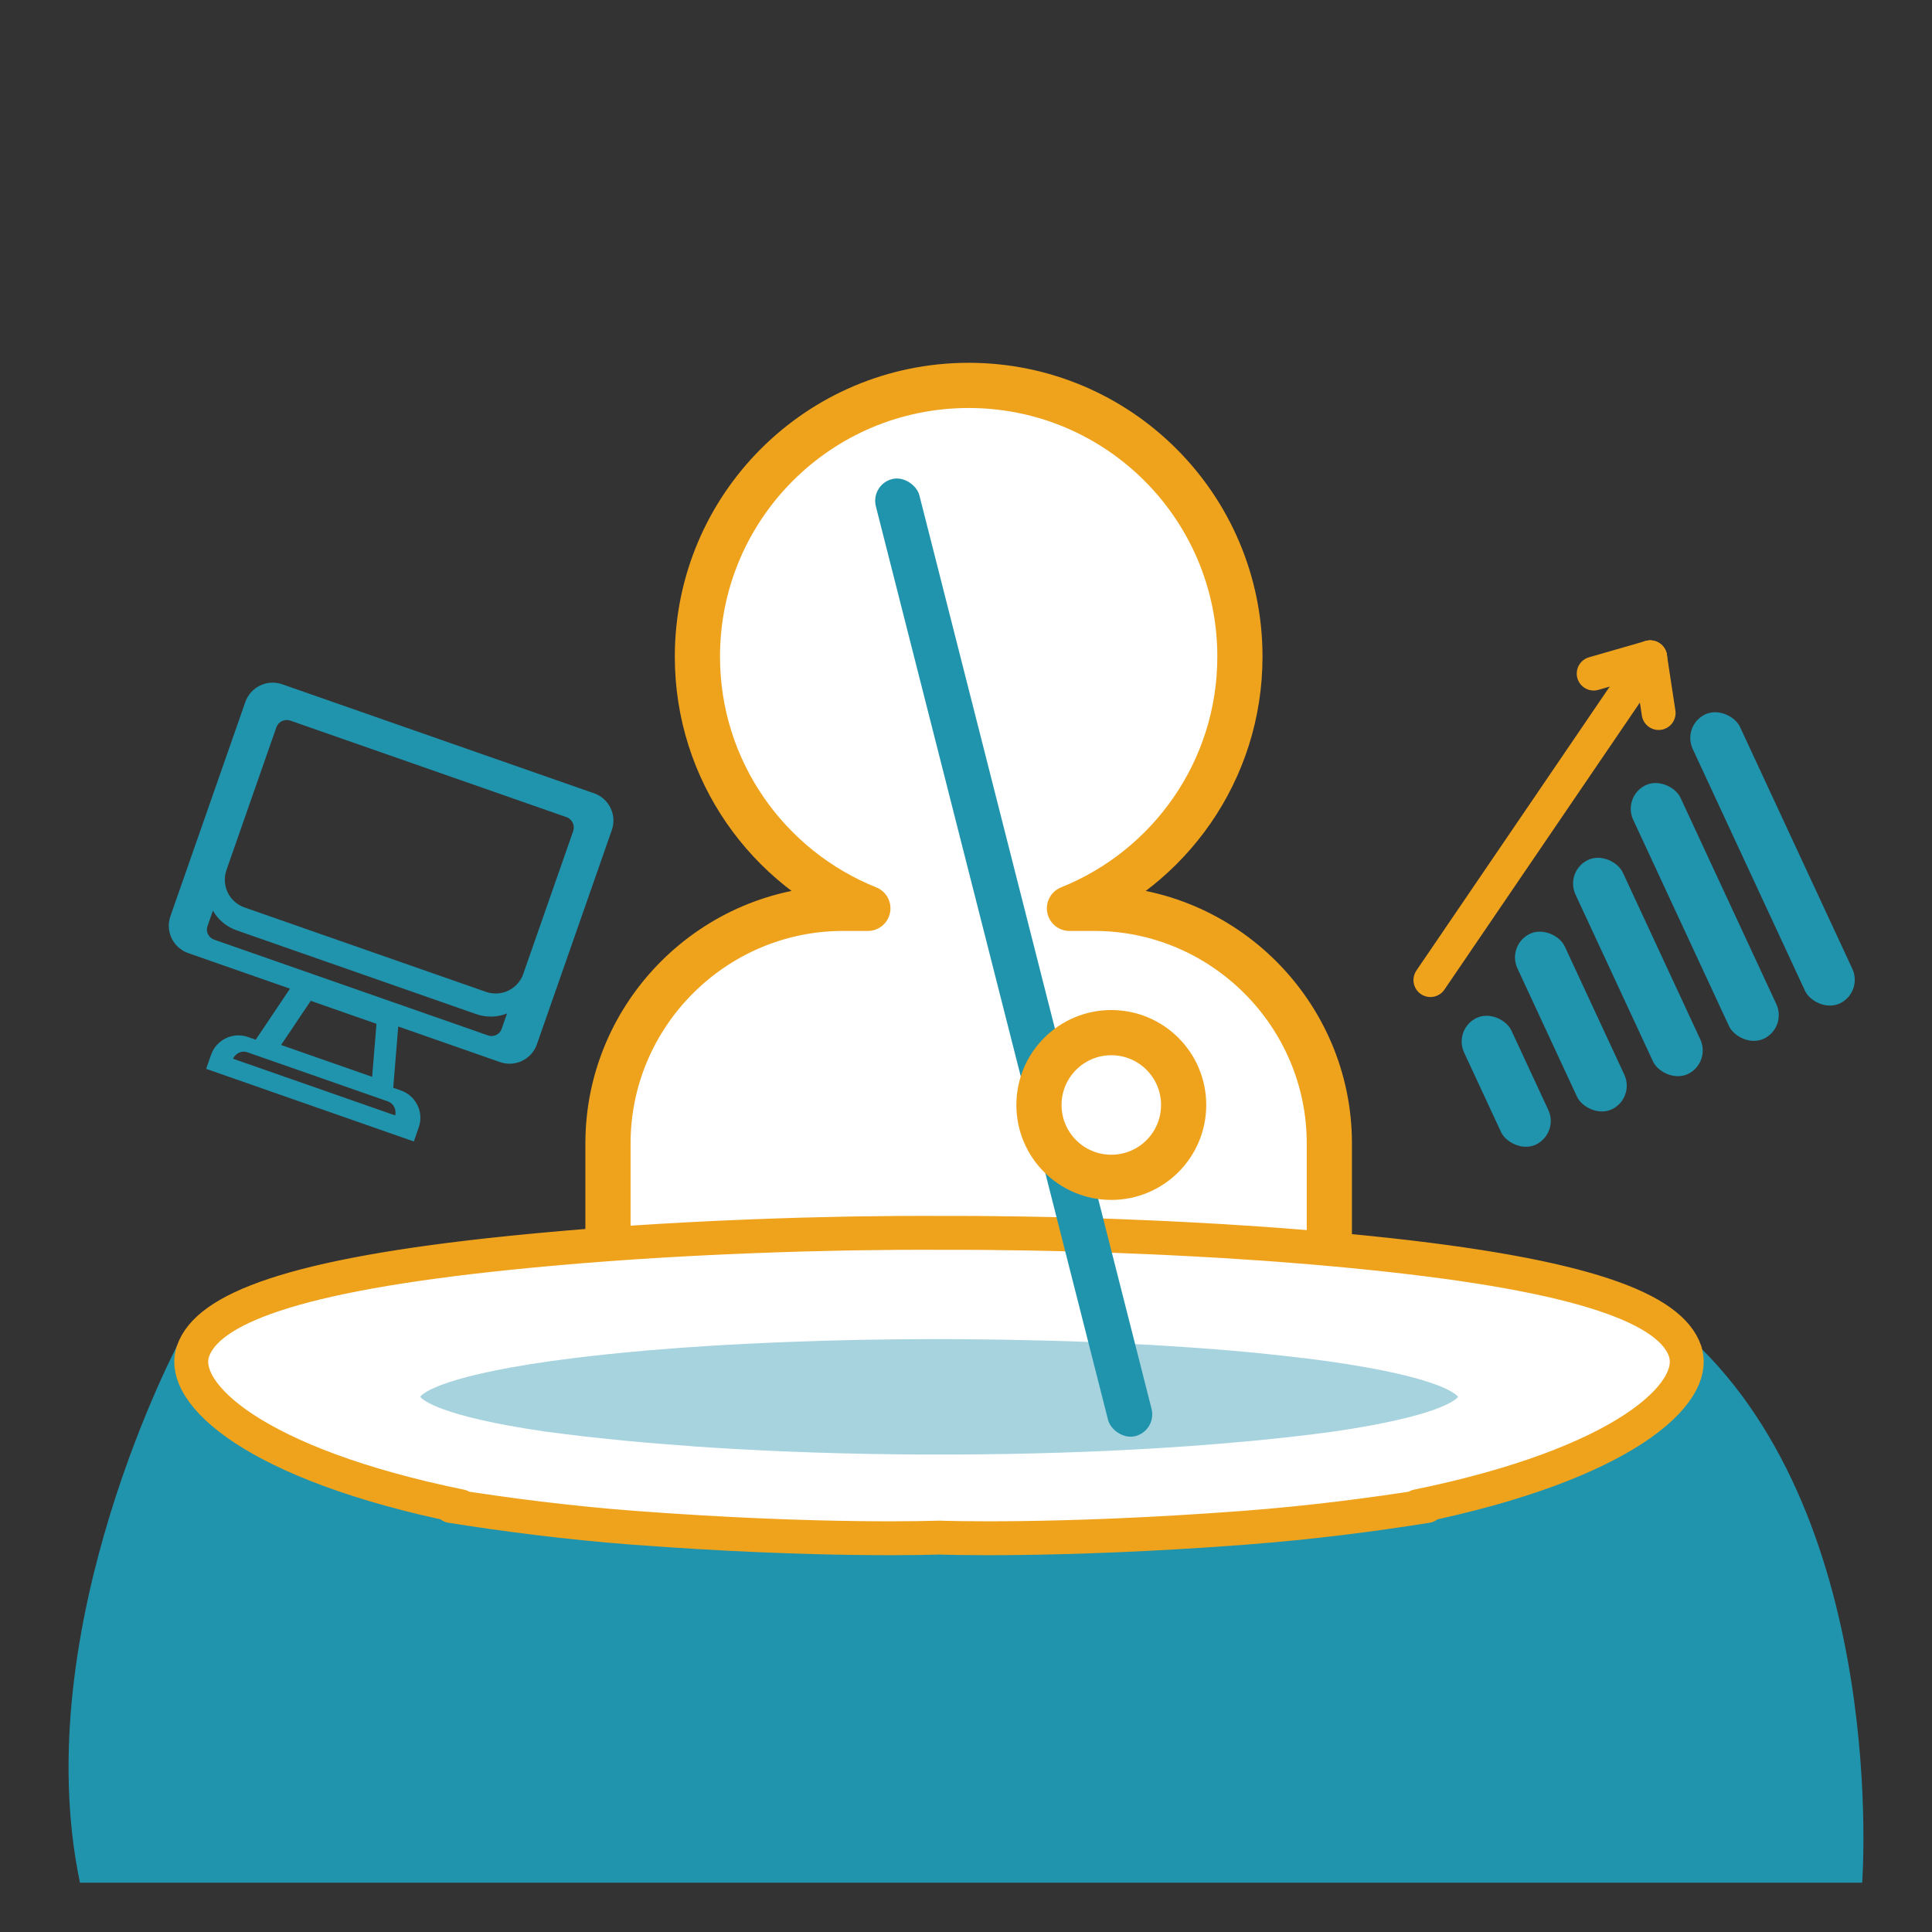 <?xml version="1.0" encoding="UTF-8"?>
<svg id="_圖層_1" data-name="圖層_1" xmlns="http://www.w3.org/2000/svg" viewBox="0 0 501 501">
  <rect x="0" y="0" width="501" height="501" fill="#333333" stroke="none"/>
  <defs>
    <style>
      .cls-1 {
        fill: #2094ad;
      }

      .cls-2 {
        stroke-width: 8.79px;
      }

      .cls-2, .cls-3 {
        fill: #fff;
        stroke: #efa31d;
        stroke-linecap: round;
        stroke-linejoin: round;
      }

      .cls-3 {
        stroke-width: 11.72px;
      }

      .cls-4 {
        fill: #a6d3de;
      }
    </style>
  </defs>
  <path class="cls-1" d="M135.7,252.55c-.16.47-.37.92-.63,1.35-.25.43-.55.83-.88,1.2-.33.37-.7.71-1.09,1.01-.4.3-.82.56-1.27.77-.45.22-.91.39-1.4.51-.48.12-.97.2-1.47.23s-.99,0-1.49-.06c-.49-.07-.97-.19-1.44-.35l-62.65-21.9c-.47-.16-.92-.37-1.35-.63-.43-.25-.83-.55-1.2-.88-.37-.33-.71-.7-1.01-1.09-.3-.4-.56-.82-.77-1.27s-.39-.91-.51-1.4c-.12-.48-.2-.97-.23-1.47-.03-.5,0-.99.06-1.49.07-.49.19-.97.35-1.45l12.94-37.01c.12-.36.31-.67.56-.96.25-.28.55-.5.89-.67.34-.16.7-.26,1.07-.28.38-.02.74.03,1.1.15l71.6,25.03c.36.12.67.31.96.56.28.25.5.55.67.89s.26.7.28,1.07c.02.38-.03.74-.15,1.1l-12.94,37.01ZM126.52,268.49l-70.96-24.81c-.35-.12-.67-.31-.95-.55-.28-.25-.5-.53-.67-.86s-.26-.68-.28-1.04c-.02-.36.02-.72.14-1.06l1.41-4.03c.68,1.19,1.55,2.23,2.61,3.11,1.06.88,2.25,1.55,3.56,2.01l62.09,21.71c1.31.46,2.66.67,4.04.65,1.38-.03,2.71-.3,3.98-.81l-1.41,4.03c-.12.34-.3.65-.55.92-.25.27-.54.48-.87.64-.33.15-.69.24-1.06.26-.37.02-.73-.04-1.09-.16ZM96.5,279.24l-23.61-8.26,7.69-11.45,17.05,5.96-1.13,13.75ZM100.64,285.64c.34.12.64.3.92.54.27.24.49.53.66.86.17.33.28.69.32,1.07.05.38.03.76-.06,1.14l-42.06-14.71c.17-.35.39-.66.67-.93s.58-.48.92-.64c.34-.15.69-.24,1.05-.26.36-.02.71.03,1.05.15l36.53,12.77ZM154.03,205.71l-80.86-28.27c-.46-.16-.94-.28-1.43-.35-.49-.07-.98-.09-1.47-.06-.49.03-.98.1-1.45.23-.48.12-.94.29-1.38.51-.44.21-.86.47-1.25.76-.39.3-.75.63-1.08.99-.33.37-.62.76-.87,1.19-.25.42-.46.87-.62,1.33l-19.43,55.56c-.16.46-.28.94-.35,1.43-.07.49-.09.98-.06,1.47.03.49.1.98.23,1.45.12.48.29.94.51,1.38.21.44.47.86.76,1.25.3.39.63.75.99,1.08s.76.62,1.19.87c.42.25.87.46,1.33.62l26.41,9.23-8.89,13.24-2.02-.71c-.46-.16-.94-.28-1.43-.35-.49-.07-.98-.09-1.47-.06-.49.03-.98.1-1.45.23-.48.12-.94.29-1.38.51-.44.21-.86.47-1.25.76-.39.3-.75.63-1.08.99-.33.37-.62.76-.87,1.19-.25.42-.46.87-.62,1.33l-1.28,3.66,53.85,18.83,1.28-3.66c.16-.46.28-.94.35-1.43.07-.49.09-.98.06-1.47-.03-.49-.1-.98-.23-1.45-.12-.48-.29-.94-.51-1.38s-.47-.86-.76-1.25-.63-.75-.99-1.08c-.37-.33-.76-.62-1.19-.87-.42-.25-.87-.46-1.33-.62l-2.02-.71,1.3-15.89,26.4,9.23c.46.16.94.28,1.43.35.49.07.98.09,1.47.06.49-.03.98-.1,1.45-.23.48-.12.94-.29,1.38-.51.44-.21.86-.47,1.25-.76s.75-.63,1.08-.99c.33-.37.62-.76.87-1.19.25-.42.46-.87.62-1.33l19.43-55.56c.16-.46.28-.94.35-1.43s.09-.98.06-1.47c-.03-.49-.1-.98-.23-1.45s-.29-.94-.51-1.38c-.21-.44-.47-.86-.76-1.25-.3-.39-.63-.75-.99-1.08-.37-.33-.76-.62-1.19-.87-.42-.25-.87-.46-1.33-.62Z"/>
  <g>
    <rect class="cls-1" x="400.59" y="239.82" width="13.53" height="50.22" rx="6.77" ry="6.77" transform="translate(-73.69 196.2) rotate(-24.91)"/>
    <rect class="cls-1" x="383.82" y="262.28" width="13.53" height="36.26" rx="6.77" ry="6.77" transform="translate(-81.77 190.58) rotate(-24.91)"/>
    <rect class="cls-1" x="417.97" y="220.15" width="13.53" height="61.25" rx="6.77" ry="6.77" transform="translate(-66.11 202.21) rotate(-24.91)"/>
    <rect class="cls-1" x="435.31" y="200.24" width="13.53" height="72.53" rx="6.77" ry="6.77" transform="translate(-58.49 208.18) rotate(-24.91)"/>
    <rect class="cls-1" x="452.88" y="181.41" width="13.53" height="82.68" rx="6.77" ry="6.77" transform="translate(-51.06 214.3) rotate(-24.91)"/>
    <g>
      <line class="cls-2" x1="427.91" y1="170.46" x2="370.93" y2="254.15"/>
      <line class="cls-2" x1="427.91" y1="170.46" x2="413.27" y2="174.67"/>
      <line class="cls-2" x1="427.91" y1="170.46" x2="430.11" y2="184.9"/>
    </g>
  </g>
  <path class="cls-3" d="M283.79,235.55h-6.46c25.89-10.38,44.2-35.67,44.2-65.27,0-38.85-31.49-70.34-70.34-70.34s-70.34,31.49-70.34,70.34c0,29.6,18.31,54.89,44.2,65.27h-6.46c-33.51,0-60.93,27.42-60.93,60.93v92.33c0,33.51,27.42,60.93,60.93,60.93h65.2c33.51,0,60.93-27.42,60.93-60.93v-92.33c0-33.51-27.42-60.93-60.93-60.93Z"/>
  <g>
    <path class="cls-1" d="M46.79,347.27s-40.03,74.44-26.05,140.95h462.15s7.05-93.26-44.22-140.95H46.79Z"/>
    <g>
      <g>
        <path class="cls-2" d="M436.99,350.42c-3.71-10.91-25.3-19.73-81.94-25.53-3.78-.39-7.56-.75-11.31-1.08-1.19-.11-2.38-.21-3.58-.31-1.78-.15-3.55-.29-5.32-.43-1.02-.08-2.03-.16-3.05-.24-.41-.03-.82-.06-1.23-.09-1-.07-2.01-.15-3.01-.22-.41-.03-.82-.06-1.23-.08-3.04-.21-6.06-.41-9.02-.59-.52-.03-1.03-.07-1.54-.09-.83-.05-1.66-.1-2.49-.14-1.9-.11-3.79-.21-5.65-.31-2.09-.11-4.16-.21-6.19-.31-.53-.02-1.05-.05-1.57-.07-.77-.04-1.54-.07-2.3-.1-.49-.02-.97-.04-1.44-.06-.78-.04-1.55-.07-2.32-.09-1.67-.07-3.3-.14-4.91-.2-.77-.02-1.52-.05-2.28-.08-.4-.02-.81-.03-1.2-.04-1.35-.05-2.68-.09-3.97-.12-4.75-.15-9.18-.26-13.2-.33-1.22-.02-2.41-.05-3.55-.06-7.17-.12-12.83-.15-16.48-.15h-1.25c-.44,0-.84,0-1.19,0-1.47,0-2.26.01-2.26.01,0,0-1.22-.02-3.45-.02-3.49,0-9.5.01-17.36.14-.93.02-1.89.04-2.87.05-.41,0-.82.01-1.25.02-3.2.06-6.66.14-10.32.24-1.87.05-3.81.11-5.8.18-.96.04-1.92.06-2.9.1l-.53.02c-1.03.04-2.08.08-3.13.11-2.49.09-5.05.2-7.68.32-1.2.05-2.42.11-3.65.17-8.6.41-17.75.94-27.19,1.64-1,.07-1.99.15-3,.23-1.21.09-2.42.18-3.64.28-1.16.09-2.31.18-3.48.29-.35.03-.7.06-1.05.09-1.61.14-3.22.28-4.83.43-3.13.28-6.26.59-9.41.91-56.64,5.8-78.23,14.62-81.94,25.53-3.71,10.91,16.02,29.25,69.41,40.16,0,0-.9-.02-2.49-.07,13.89,2.21,30.15,4.34,47.29,5.64,48.98,3.71,79.26,2.55,79.26,2.55,0,0,30.28,1.16,79.26-2.55,17.14-1.3,33.4-3.42,47.29-5.64-1.59.05-2.49.07-2.49.07,53.39-10.92,73.12-29.25,69.41-40.16h0Z"/>
        <path class="cls-4" d="M338,352.19c-5.83-.72-12.07-1.38-18.65-1.95-3.07-.27-6.24-.51-9.45-.74-.94-.07-1.91-.13-2.86-.19-2.25-.15-4.51-.3-6.81-.44-.47-.03-.92-.06-1.4-.09-.64-.04-1.32-.06-1.97-.1-3.11-.17-6.26-.33-9.47-.47-.86-.04-1.72-.08-2.59-.12-4.03-.17-8.12-.31-12.27-.42-.73-.02-1.47-.03-2.2-.05-3.49-.09-7.01-.16-10.56-.22-1.12-.02-2.24-.03-3.37-.05-4.26-.05-8.54-.09-12.87-.09-.72,0-1.44,0-2.15,0-2.87,0-5.72.03-8.57.05-.58,0-1.16.01-1.74.02-.31,0-.62,0-.93.01-.47,0-.94,0-1.41.02-4.47.06-8.89.15-13.25.27-.37.01-.73.02-1.1.03-.24,0-.48.01-.72.02-.73.02-1.47.04-2.2.07-2.71.08-5.41.18-8.07.28-.45.02-.9.04-1.35.06-.5.02-1,.04-1.5.06-1.76.08-3.5.15-5.23.24-.87.04-1.75.08-2.62.13-1.13.06-2.24.12-3.35.18-.36.02-.74.03-1.11.05.02,0,.04,0,.06,0-.91.05-1.84.1-2.74.16-.86.05-1.7.11-2.55.16-1.73.11-3.43.23-5.13.35-.91.06-1.82.13-2.71.19-2.21.17-4.38.34-6.52.52-.31.03-.63.05-.93.07.02,0,.05,0,.07,0-6.6.57-12.88,1.22-18.73,1.94-34.04,4.22-39.38,9.14-40.1,10.06.66.84,5.23,5.05,32.24,9,0,0,0,0,0,0,.12.02.26.04.38.05,3.33.45,6.78.87,10.3,1.28.89.1,1.84.19,2.74.29,2.37.26,4.73.52,7.18.76,0,0,0,0,0-.01,5.7.55,11.63,1.03,17.72,1.46.03,0,.06.02.09.03,1.72.12,3.47.23,5.22.34,17.11,1.09,35.44,1.7,54.38,1.78.2,0,.39,0,.58,0,1.25,0,2.5,0,3.76,0s2.5,0,3.76,0c.19,0,.38,0,.58,0,17.84-.08,35.18-.61,51.44-1.59,2.75-.16,5.47-.34,8.16-.53,6.12-.43,12.07-.92,17.8-1.47,7.08-.68,13.83-1.45,20.22-2.32.12-.02.26-.04.38-.05,27.03-3.96,31.59-8.16,32.24-9-.72-.92-6.06-5.84-40.1-10.06Z"/>
      </g>
      <rect class="cls-1" x="257.06" y="120.27" width="11.64" height="256.07" rx="5.82" ry="5.82" transform="translate(-53.07 72.42) rotate(-14.26)"/>
    </g>
  </g>
  <circle class="cls-3" cx="288.18" cy="286.54" r="18.76"/>
</svg>